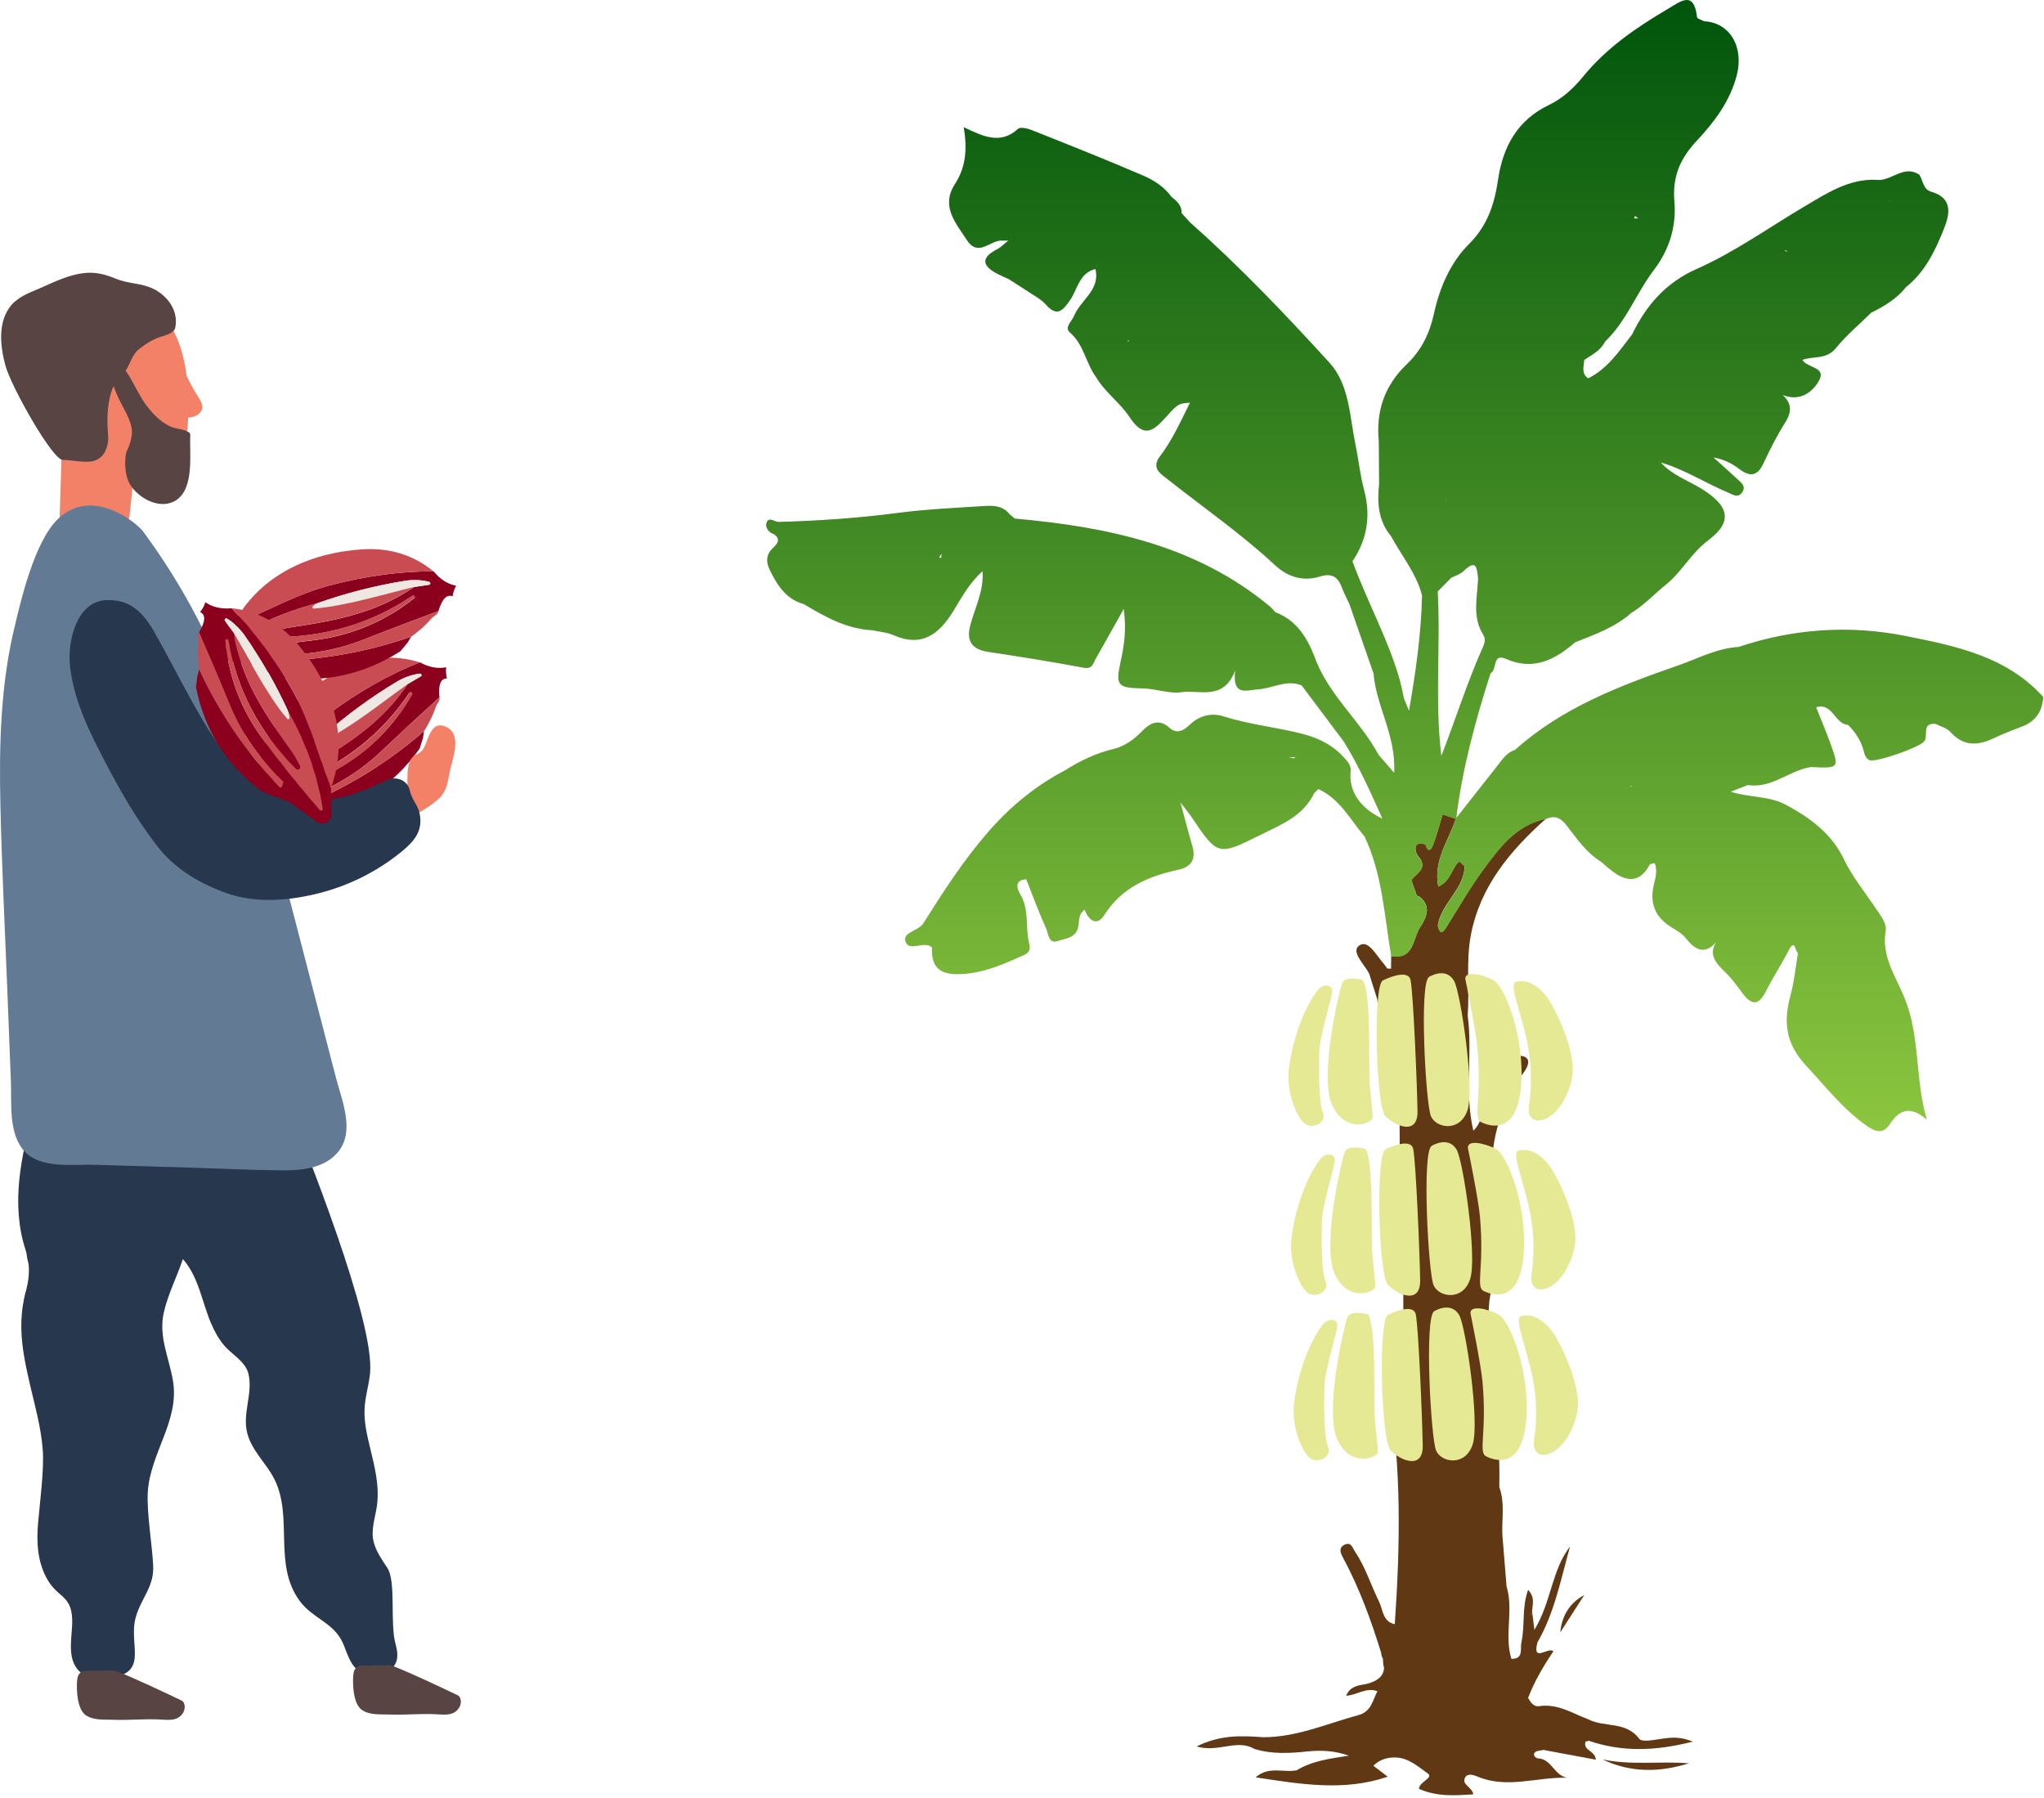 <svg width="407" height="358" viewBox="0 0 407 358" fill="none" xmlns="http://www.w3.org/2000/svg">
<path d="M307.499 348.461C310.877 349.088 314.245 349.716 317.766 350.365C317.634 348.516 315.092 348.571 315.73 346.722L316.027 346.744L316.28 346.579C322.861 348.835 329.464 348.714 337.079 346.766C334.427 345.699 332.677 345.952 330.872 346.205C329.365 346.425 326.944 346.931 326.405 346.205C323.742 342.651 319.483 344.004 316.291 342.343C313.1 341.143 310.151 339.151 306.453 339.712C305.386 339.878 304.759 338.931 304.275 338.062C305.54 334.771 307.312 331.745 309.304 328.796C308.346 327.784 305.034 331.217 306.134 327.013C309.557 321.071 310.8 314.402 312.627 307.92C308.951 312.663 308.907 318.98 305.529 324.515C305.32 322.887 305.199 321.907 305.078 320.928C304.957 321.225 304.847 321.522 304.726 321.819C304.792 321.533 304.902 321.236 305.078 320.928C305.056 319.607 305.804 318.199 304.275 316.548C302.987 320.146 303.68 323.679 302.943 326.98C302.646 328.29 303.471 330.304 300.951 330.293C299.477 325.561 301.435 320.587 299.983 315.855C299.708 312.421 299.422 308.999 299.146 305.566C299.025 302.407 299.675 299.194 298.541 296.091C298.728 289.004 297.925 281.961 297.463 274.896C297.716 268.392 295.02 261.9 297.441 255.363C297.848 254.252 296.736 253.316 295.9 252.546C295.823 250.895 295.746 249.244 295.669 247.594C297.243 239.957 296.098 232.022 298.167 224.429C299.389 220.688 300.566 216.968 303.174 213.843C303.856 213.018 304.99 211.191 303.713 210.476C302.063 209.562 301.545 211.642 300.841 212.743C299.785 214.404 298.827 216.132 297.826 217.838C296.791 216.22 298.816 214.679 297.804 212.853C297.397 213.81 297.232 214.701 296.725 215.329C294.414 218.201 296.263 222.482 293.369 225.123C291.575 217.551 293.248 209.815 292.247 202.211C292.643 196.841 291.861 191.427 292.896 186.09C294.767 176.406 300.742 169.363 307.796 163.035C307.796 163.035 307.774 163.024 307.763 163.013C301.854 164.268 298.541 168.802 295.284 173.225C292.621 176.857 290.376 180.796 287.977 184.626C287.019 186.156 286.612 185.583 286.293 184.274C286.15 184.967 285.831 185.561 285.435 186.112C285.281 186.321 285.116 186.53 284.951 186.728C285.116 186.53 285.292 186.321 285.435 186.112C285.831 185.561 286.15 184.967 286.293 184.274C286.964 179.839 291.509 177.154 291.641 172.466C291.663 172.433 291.685 172.4 291.696 172.367C291.674 172.4 291.663 172.433 291.641 172.466C291.3 172.136 290.948 171.806 290.596 171.476C288.978 172.818 288.956 175.404 286.381 176.505C285.347 171.256 288.549 167.25 289.947 162.837L289.848 162.969C288.978 162.694 288.12 162.408 287.251 162.133C286.601 164.235 286.084 166.403 285.248 168.438C284.72 169.726 284.103 169.209 283.85 168.108C280.89 167.239 282.001 170.056 282.31 170.397C284.4 172.686 282.343 173.71 281.154 175.03C281.154 175.272 281.154 175.503 281.187 175.745C281.495 176.615 281.814 177.495 282.122 178.364C282.255 178.386 282.42 178.386 282.519 178.452C285.215 180.4 283.938 182.854 282.75 184.648C281.286 186.86 281.572 191.174 277.016 190.326C277.005 191.185 276.994 192.032 276.983 192.89C276.73 192.857 276.477 192.835 276.224 192.835C275.971 192.494 275.751 192.142 275.476 191.823C274.045 190.216 272.428 186.992 270.634 188.269C268.939 189.479 271.646 191.977 272.615 193.826C273.099 193.221 273.737 193.21 274.397 193.221C273.748 193.199 273.099 193.221 272.615 193.826C273.154 195.542 273.704 197.27 274.243 198.987C274.507 202.53 276.279 205.667 276.994 209.1C277.633 213.183 276.95 217.419 278.568 221.37C279.063 227.268 277.743 233.431 281.242 238.878C280.186 239.087 279.47 239.494 279.47 240.793C279.492 246.053 279.426 251.324 279.426 256.584C279.415 263.814 279.426 271.044 279.426 278.208C277.512 278.494 277.754 276.349 276.4 276.239C279.129 291.953 278.799 307.667 277.732 323.393C275.289 322.887 275.388 320.499 274.595 318.892C272.967 315.613 271.91 312.058 269.841 308.999C269.346 308.262 269.049 306.897 267.707 307.579C266.551 308.163 266.859 309.109 267.398 310.099C270.656 316.152 273.011 322.578 275.025 329.137C275.025 329.412 275.124 329.797 275.377 330.304C275.377 330.975 275.454 331.58 275.597 332.152C275.454 333.825 274.188 334.705 272.372 335.212C272.196 335.256 272.02 335.3 271.844 335.344C270.315 335.586 268.774 335.828 268.048 337.633C270.161 337.545 272.009 335.883 274.276 336.741C273.275 338.59 273.088 340.791 270.48 341.495C264.207 343.201 258.188 345.908 251.519 345.897C247.249 345.578 242.99 345.38 238.27 347.735C242.649 349.011 246.281 346.183 249.758 348.219C253.203 349.297 256.779 349.099 260.235 348.736C263.14 348.428 265.836 348.593 268.587 349.573C264.966 350.134 261.368 350.552 258.188 352.478C255.613 353.017 252.674 351.553 250.022 353.886C259.002 355.24 267.586 356.736 276.323 353.754C275.366 353.028 274.419 352.302 273.462 351.575C274.628 350.409 276.081 349.936 277.688 349.925C280.384 349.903 282.365 351.751 284.301 353.116C285.534 353.985 282.596 354.745 282.541 356.175C286.172 357.782 289.716 357.496 293.369 357.276C293.072 355.68 290.827 355.339 291.817 353.787C292.28 353.072 293.424 353.402 294.205 353.732C300.093 356.219 306.024 353.787 312.066 353.963C309.458 353.534 308.973 350.233 306.288 350.112C305.749 350.09 305.155 349.396 305.617 348.923C306.013 348.516 306.872 348.56 307.521 348.395L307.499 348.461ZM287.163 274.995C287.163 274.995 287.163 274.995 287.163 275.006C287.163 275.006 287.163 275.006 287.152 275.006L287.163 274.995ZM288.978 303.915C288.978 303.915 288.978 303.915 288.967 303.915C288.967 303.915 288.967 303.915 288.978 303.915ZM284.995 214.734C284.808 214.547 284.643 214.316 284.499 214.074C284.643 214.327 284.808 214.558 284.995 214.734C285.644 215.384 286.612 215.483 288.241 214.184C286.612 215.494 285.655 215.384 284.995 214.734ZM295.812 225.871C295.658 226.069 295.515 226.278 295.35 226.454C295.515 226.267 295.658 226.069 295.812 225.871ZM293.82 227.224C294.359 227.246 294.767 227.037 295.108 226.718C294.767 227.037 294.359 227.257 293.82 227.224Z" fill="#603813"/>
<path d="M319.109 350.321C324.689 352.995 330.444 352.918 336.298 351.091C330.576 350.618 324.799 351.531 319.109 350.321Z" fill="#603813"/>
<path d="M315.467 317.571C312.539 319.178 310.999 321.687 310.68 325.021C312.275 322.534 313.871 320.058 315.467 317.571Z" fill="#603813"/>
<path d="M406.87 138.792C399.585 130.693 389.516 128.646 379.579 126.654C368.321 124.398 357.129 125.147 346.18 128.811C341.877 129.064 338.092 131.122 334.152 132.498C322.542 136.525 311.032 140.894 301.667 149.313C300.071 149.797 299.213 151.128 298.266 152.328C295.493 155.827 292.742 159.338 289.98 162.848C291.179 153.021 293.788 143.458 296.792 134.071C298.134 133.422 297.111 129.989 299.818 131.177C305.353 133.609 309.612 131.386 313.64 127.887C317.568 126.324 321.574 124.927 324.82 122.043C327.362 120.503 329.365 118.302 331.654 116.464C334.889 113.878 336.694 110.159 340.183 107.551C345.157 103.831 344.221 100.64 338.785 97.305C336.056 95.633 332.92 94.576 330.708 92.089C335.451 93.465 339.599 96.205 344.122 98.087C344.991 98.45 345.971 99.209 346.807 98.153C347.82 96.865 346.708 96.106 345.894 95.347C344.342 93.905 342.769 92.507 341.195 91.088C343.22 91.44 344.837 92.254 346.268 93.344C348.48 95.038 349.955 94.84 351.176 92.188C352.475 89.371 353.905 86.598 355.556 83.968C356.876 81.844 356.656 80.204 354.973 78.642C358.164 79.94 360.706 78.356 362.137 75.902C363.842 72.985 359.749 73.305 358.901 71.654C361.08 70.84 363.666 71.654 365.537 69.343C367.628 66.757 370.236 64.589 372.624 62.234C375.232 60.968 377.686 59.483 379.524 57.161C383.298 54.179 385.323 49.931 387.029 45.683C388.151 42.899 389.065 39.444 384.498 38.156C382.935 37.716 382.924 35.955 382.187 34.8C379.017 32.654 376.508 36.263 373.526 35.801C368.123 35.592 363.787 38.464 359.462 41.017C352.265 45.254 345.465 50.184 337.795 53.573C331.764 56.248 327.78 60.77 324.996 66.559C322.454 69.86 320.143 73.392 316.237 75.329C314.817 74.361 315.367 72.963 315.455 71.665C317.007 70.641 318.713 69.794 319.604 68.011C323.863 63.94 325.844 58.327 329.343 53.727C332.38 49.755 333.833 45.067 333.404 40.126C332.975 35.196 334.526 31.564 337.916 27.966C341.36 24.301 344.496 20.109 345.817 15.025C347.313 9.269 344.375 4.46 339.313 4.24C338.829 3.965 337.949 3.745 337.916 3.415C337.277 -1.977 334.691 0.257 332.083 1.786C325.833 5.473 319.901 9.522 315.246 15.223C313.365 17.523 311.131 19.613 308.424 20.901C302.151 23.883 299.268 29.242 298.31 35.658C297.573 40.643 296.242 44.869 292.456 48.643C288.769 52.33 286.635 57.337 285.501 62.553C284.665 66.416 282.981 69.794 280.142 72.501C275.707 76.716 273.957 81.844 274.541 87.863C274.563 90.703 274.585 93.542 274.607 96.381C274.2 100.089 274.42 103.666 276.951 106.714C279.063 110.632 281.991 114.109 283.157 118.522C282.992 126.269 281.881 133.906 280.56 141.521C280.23 140.718 279.9 139.915 279.57 139.111C279.229 137.626 278.953 136.107 278.513 134.655C276.136 126.742 272.109 119.49 269.303 111.754C272.263 107.396 272.978 102.62 271.624 97.591C270.821 94.587 270.524 91.506 269.897 88.502C268.73 82.9 268.719 76.595 264.703 72.193C255.866 62.498 246.787 52.99 236.949 44.264C236.399 43.658 235.849 43.064 235.299 42.459C235.332 40.94 234.374 40.038 233.285 39.224C231.832 37.199 229.752 35.856 227.573 34.932C220.288 31.796 212.904 28.868 205.542 25.941C204.662 25.589 203.176 25.215 202.703 25.655C199.259 28.824 195.803 27.207 191.897 25.314C192.634 29.738 192.304 33.314 190.158 36.627C187.264 41.061 190.312 44.396 192.535 47.818C194.725 51.185 197.036 47.983 199.281 47.906C199.688 47.895 200.095 47.906 200.766 47.906C199.886 48.599 199.292 49.249 198.555 49.623C195.242 51.328 195.55 52.935 198.61 54.531C199.358 54.916 200.139 55.246 200.899 55.598C202.087 56.369 203.287 57.139 204.475 57.898C205.718 58.779 207.182 59.461 208.173 60.572C210.417 63.092 211.485 62.058 213.081 59.747C214.566 57.579 214.907 54.344 218.121 53.562C218.484 52.759 218.99 52.011 219.144 51.306C219.188 51.108 219.199 50.91 219.177 50.712C219.155 50.525 219.089 50.338 218.979 50.151C219.089 50.338 219.155 50.514 219.177 50.712C219.199 50.899 219.177 51.097 219.144 51.306C218.99 52.011 218.495 52.77 218.121 53.562C219.122 57.755 215.16 59.714 213.873 62.883C213.411 64.006 211.859 65.183 213.047 66.207C215.832 68.617 216.195 72.292 218.22 75.054C220.013 78.103 223.04 80.193 224.921 83.055C227.794 87.412 229.697 85.817 232.25 82.955C234.671 80.237 234.814 80.369 236.938 80.182C235.068 83.979 233.318 87.852 230.699 91.231C229.378 93.366 231.216 94.411 232.393 95.347C239.601 101.047 247.172 106.285 253.918 112.569C256.504 114.935 259.497 115.826 262.876 114.78C265.066 114.098 266.353 114.78 267.135 116.849C267.586 118.027 268.169 119.149 268.697 120.294C270.304 124.905 271.9 129.504 273.506 134.115C274.023 140.63 278.018 146.451 277.6 153.868C276.257 152.317 275.366 151.282 274.475 150.248C270.766 143.348 264.339 138.22 261.698 130.616C260.169 126.786 258.078 123.452 253.973 121.911C253.588 121.515 253.247 121.075 252.829 120.723C238.116 108.508 220.432 104.909 202.076 103.248C201.724 102.951 201.361 102.665 201.009 102.367C199.71 100.706 197.828 100.629 196.013 100.75C190.224 101.124 184.425 101.377 178.68 102.136C170.834 103.16 162.966 103.688 155.065 103.919C154.206 103.941 153.029 102.698 152.6 104.205C152.347 105.086 153.084 106.054 154.162 106.395C155.582 107.462 154.702 108.343 153.876 109.135C152.545 110.401 152.501 111.864 153.227 113.372C154.713 116.442 156.462 119.303 160.072 120.294C164.309 122.825 168.589 125.246 173.706 125.488C175.093 125.796 176.568 125.884 177.844 126.445C183.478 128.932 186.912 126.379 189.784 121.735C191.479 119.017 192.975 116.079 195.649 113.746C195.913 117.796 194.076 121.075 193.184 124.574C192.359 127.788 193.647 129.328 196.86 129.813C203.187 130.759 209.504 131.782 215.799 132.96C217.537 133.279 217.636 132.113 218.154 131.221C219.848 128.239 221.51 125.246 223.755 121.24C224.338 125.565 223.81 128.569 223.172 131.562C222.126 136.415 222.368 136.977 227.463 137.065C230.171 137.109 232.988 138.198 235.277 137.824C238.732 137.263 243.618 139.673 245.951 133.488C245.313 138.759 248.24 137.395 250.54 137.252C253.423 137.065 256.163 135.238 259.178 136.47C261.985 140.212 264.791 143.942 267.597 147.684C270.601 152.559 272.923 157.786 275.267 163.002C275.443 163.387 275.619 163.773 275.784 164.169C275.608 163.784 275.443 163.387 275.267 163.002C270.821 160.922 268.532 157.522 268.939 153.593C269.071 152.317 268.257 151.525 267.487 150.688C265.396 148.41 262.722 147.046 259.839 146.253C254.512 144.801 248.966 144.339 243.673 142.644C241.307 141.885 238.908 142.413 236.949 144.262C235.783 145.362 234.451 146.308 232.856 144.9C230.721 143.018 229.004 143.92 227.353 145.637C225.747 147.299 223.854 148.63 221.609 149.159C218.11 149.984 214.973 151.547 211.958 153.439C206.005 156.565 200.976 160.768 196.574 165.863C191.743 171.454 187.77 177.616 183.864 183.823C182.873 185.396 179.748 185.583 180.287 187.399C180.98 189.699 183.996 187.157 185.58 188.654C185.371 192.989 187.539 194.189 191.644 193.936C196.046 193.672 199.853 191.966 203.727 190.238C204.761 189.776 205.278 189.226 204.948 187.96C204.101 184.714 205.036 181.182 203.143 178.045C202.593 177.121 201.823 175.195 204.343 175.074C205.652 178.364 206.863 181.688 208.316 184.912C208.756 185.892 208.811 187.96 210.527 187.388C212.101 186.86 214.357 186.772 214.731 184.384C214.907 183.284 214.698 182.073 215.975 181.116C216.778 183.35 218.462 184.461 219.892 182.194C223.403 176.659 228.707 174.458 234.693 173.159C237.29 172.598 238.16 170.991 237.411 168.427C236.674 165.918 236.025 163.376 235.045 159.767C236.245 161.341 236.784 161.979 237.246 162.661C242.408 170.32 242.485 170.485 250.782 166.337C254.887 164.279 259.464 162.584 261.665 157.951L262.502 157.104C266.804 159.052 268.851 163.2 271.712 166.557C275.289 174.095 275.63 182.348 277.017 190.381C281.573 191.229 281.286 186.915 282.75 184.703C283.95 182.898 285.215 180.455 282.519 178.508C282.42 178.431 282.255 178.442 282.123 178.42C281.815 177.55 281.495 176.67 281.187 175.8C281.154 175.569 281.143 175.327 281.154 175.085C282.343 173.765 284.401 172.741 282.31 170.452C282.002 170.111 280.89 167.294 283.85 168.163C284.093 169.264 284.72 169.77 285.248 168.493C286.084 166.458 286.602 164.301 287.251 162.188C288.098 162.463 289.023 162.826 289.87 163.101C288.45 167.437 285.358 171.399 286.382 176.571C288.957 175.47 288.979 172.884 290.596 171.542C290.948 171.872 291.29 172.202 291.642 172.532C291.51 177.209 286.965 179.894 286.293 184.34C286.602 185.649 287.02 186.222 287.977 184.692C290.365 180.863 292.621 176.923 295.284 173.291C298.53 168.857 301.843 164.334 307.763 163.079L307.785 163.101C309.557 162.276 310.745 162.793 311.956 164.367C313.992 167.008 315.907 169.825 318.856 171.619C319.604 172.257 320.319 172.928 321.101 173.512C324.285 175.888 326.739 175.448 328.463 172.191C328.584 171.96 329.134 171.971 329.497 171.861C330.069 173.412 329.64 174.788 329.31 176.164C328.452 179.762 329.519 182.557 332.699 184.549C333.778 185.22 334.977 185.892 335.726 186.86C337.751 189.446 339.61 189.941 341.69 187.63C340.183 190.062 341.635 191.757 343.462 193.507C344.782 194.772 345.872 196.28 346.961 197.754C348.667 200.054 350.098 200.374 351.561 197.49C352.97 194.717 354.686 192.098 356.106 189.336C357.482 186.651 357.416 189.468 358.01 189.765C357.537 192.549 357.284 195.388 356.546 198.096C355.094 203.4 355.479 207.725 359.638 212.192C363.501 216.33 366.934 220.809 371.633 224.11C373.405 225.354 374.946 225.915 376.31 223.813C378.247 220.831 380.481 220.182 383.672 222.933C381.273 214.756 382.385 206.316 379.204 198.624C377.455 194.365 374.638 190.491 375.463 185.429C375.738 183.768 374.429 182.249 373.471 180.818C371.336 177.627 368.849 174.601 367.21 171.179C364.712 165.962 360.53 162.914 355.688 160.284C352.177 158.38 348.216 158.843 344.639 157.632C345.707 157.214 346.862 156.763 348.029 156.311C352.772 157.049 356.26 153.395 360.596 152.724C366.252 152.999 366.285 152.988 364.403 147.849C363.545 145.483 362.555 143.172 361.63 140.828C364.932 139.838 365.306 144.151 367.969 144.328C369.289 145.615 370.302 147.101 370.907 148.861C371.226 149.764 371.226 150.864 372.25 151.359C373.361 151.888 382.099 148.872 383.089 147.662C384.113 146.65 382.451 143.832 385.444 144.14C386.434 144.658 387.656 144.966 388.36 145.736C390.957 148.652 393.829 148.498 397.021 146.969C398.914 146.066 400.883 145.34 402.842 144.57C405.45 143.535 406.65 141.543 406.848 138.836L406.87 138.792ZM237.698 62.267C237.07 62.014 236.443 61.739 235.816 61.486C236.443 61.75 237.07 62.014 237.698 62.267ZM224.492 67.989C224.547 67.901 224.602 67.813 224.657 67.725C224.701 67.78 224.745 67.846 224.8 67.901C224.701 67.934 224.602 67.956 224.492 67.989ZM187.473 110.247C187.462 110.555 187.429 110.852 187.396 111.149C187.363 111.127 187.33 111.105 187.286 111.083C187.187 111.039 187.099 111.006 187.011 110.973C187.154 110.731 187.308 110.489 187.462 110.247H187.473ZM261.643 152.328C261.643 152.328 261.621 152.306 261.61 152.306L261.632 152.328H261.643ZM258.001 150.743C257.891 150.787 257.781 150.864 257.671 150.985C257.341 150.93 257.01 150.886 256.68 150.842C257.121 150.776 257.561 150.743 257.99 150.743H258.001ZM205.289 173.545C205.399 173.192 205.443 172.818 205.454 172.444C205.465 171.883 205.399 171.3 205.3 170.705C205.399 171.289 205.465 171.872 205.454 172.444C205.454 172.818 205.399 173.181 205.289 173.545ZM376.222 39.884C376.189 39.928 376.156 39.972 376.123 40.027C376.123 40.005 376.101 39.983 376.09 39.95C376.134 39.928 376.178 39.906 376.222 39.884ZM355.369 49.81C355.567 49.898 355.754 49.964 355.952 50.019C355.666 50.096 355.457 50.041 355.369 49.81ZM325.403 43.493C325.47 43.339 325.514 43.174 325.547 42.976C325.767 43.141 325.998 43.306 326.218 43.493H325.403ZM288.054 98.967C287.999 99.231 287.944 99.484 287.878 99.748C287.856 99.792 287.845 99.836 287.823 99.88C287.9 99.572 287.966 99.275 288.054 98.967ZM277.27 167.602C276.885 166.7 276.51 165.797 276.114 164.895C276.499 165.797 276.885 166.7 277.27 167.602ZM273.44 167.162C272.945 166.865 272.373 166.645 271.712 166.524C272.373 166.645 272.945 166.876 273.44 167.162C273.77 167.36 274.067 167.591 274.343 167.833C274.067 167.58 273.77 167.349 273.44 167.162ZM278.425 170.188C278.733 170.859 279.064 171.52 279.405 172.169C279.053 171.52 278.733 170.859 278.425 170.188ZM286.998 150.457C285.666 139.563 286.877 128.635 286.282 117.763C287.163 116.871 288.054 115.969 288.935 115.078C289.782 114.626 290.794 114.329 291.455 113.691C294.129 111.083 294.074 113.372 294.316 115.21C294.162 118.962 293.105 122.814 295.317 126.346C295.856 127.205 295.658 127.942 295.317 128.734C292.17 135.788 289.848 143.161 287.02 150.457H286.998ZM324.644 156.455C324.732 156.466 324.82 156.477 324.908 156.488C324.875 156.543 324.831 156.598 324.776 156.642C324.732 156.576 324.688 156.51 324.644 156.455ZM337.607 155.299C337.607 155.299 337.596 155.288 337.585 155.277C337.123 154.76 336.628 154.342 336.122 153.979C335.715 153.681 335.297 153.428 334.856 153.23C335.297 153.428 335.715 153.692 336.122 153.979C336.628 154.342 337.123 154.76 337.585 155.277C337.585 155.277 337.596 155.288 337.607 155.299ZM312.737 149.577C312.825 149.555 312.935 149.544 313.034 149.533C313.177 149.522 313.321 149.511 313.464 149.489C313.332 149.5 313.177 149.522 313.034 149.533C312.924 149.533 312.825 149.555 312.737 149.577Z" fill="url(#paint0_linear_5218_8037)"/>
<path d="M88.842 132.873C88.754 133.673 88.817 134.412 89.004 135.076C87.74 135.076 87.24 136.344 87.503 138.855C83.498 142.474 79.531 146.154 75.614 149.859C71.447 153.786 66.216 156.937 59.897 159.3C59.834 159.325 59.796 159.386 59.796 159.436L59.746 160.297C59.746 160.297 59.746 160.371 59.771 160.408C59.821 160.531 59.972 160.58 60.097 160.531C69.119 156.839 77.228 151.853 84.424 145.576L84.224 146.93L83.561 149.047C78.517 156.125 71.76 160.679 63.3 162.71C62.775 162.833 60.96 162.771 57.869 162.513C57.456 162.476 57.043 162.513 56.655 162.587L50.473 163.904C50.073 163.99 49.66 163.941 49.297 163.768C48.371 163.338 47.983 162.254 48.408 161.344L50.674 156.605C55.604 151.755 59.997 146.204 65.565 142.068C71.51 137.673 77.516 134.276 83.586 131.876C85.413 132.861 87.165 133.193 88.842 132.861V132.873ZM83.786 134.682C83.886 134.621 83.936 134.51 83.924 134.399C83.898 134.239 83.748 134.116 83.573 134.128C81.934 134.35 80.42 134.892 79.018 135.729C73.862 138.818 69.044 142.351 64.564 146.302C58.933 150.438 54.228 155.349 50.448 161.061C50.386 161.159 50.373 161.27 50.423 161.368C50.498 161.528 50.711 161.602 50.874 161.528C56.868 158.697 62.324 155.878 67.242 153.084C73.512 149.515 78.442 144.579 82.046 138.252C82.121 138.129 82.072 137.957 81.946 137.883C81.796 137.784 81.596 137.821 81.496 137.969C75.99 146.179 68.356 152.161 58.62 155.94C58.42 156.014 58.182 155.965 58.044 155.805C57.857 155.595 57.882 155.263 58.094 155.078C59.146 154.204 60.347 153.367 61.699 152.58C69.908 147.804 76.29 143.508 81.171 136.184L83.773 134.658L83.786 134.682Z" fill="#8B001D"/>
<path d="M50.674 156.617C55.604 151.767 59.997 146.216 65.566 142.08C71.51 137.686 77.517 134.288 83.586 131.888C78.593 130.312 73.6 130.731 68.619 133.131C58.958 137.784 51.562 145.797 50.674 156.617Z" fill="#CA4C53"/>
<path d="M64.589 146.302C64.289 146.647 64.088 146.967 64.001 147.25C63.951 147.385 64.026 147.533 64.176 147.582C64.251 147.607 64.326 147.595 64.389 147.57C70.308 144.579 75.789 140.061 81.208 136.209L83.811 134.682C83.961 134.596 83.998 134.412 83.898 134.264C83.836 134.165 83.723 134.116 83.598 134.116C81.959 134.338 80.444 134.879 79.043 135.716C73.887 138.806 69.069 142.339 64.589 146.29V146.302Z" fill="#EFE7E1"/>
<path d="M87.515 138.855C83.511 142.474 79.544 146.154 75.627 149.859C71.46 153.786 66.229 156.937 59.909 159.3C59.846 159.325 59.809 159.386 59.809 159.436L59.759 160.297C59.759 160.433 59.859 160.543 59.984 160.556C60.022 160.556 60.059 160.556 60.097 160.531C69.119 156.838 77.228 151.853 84.424 145.576C84.887 144.911 85.137 144.382 85.763 143.225C86.326 141.982 86.464 141.686 86.702 140.935C87.014 139.975 87.64 139.68 87.515 138.843V138.855Z" fill="#CA4C53"/>
<path d="M64.589 146.302C58.958 150.438 54.253 155.349 50.473 161.06C50.373 161.208 50.423 161.417 50.586 161.516C50.686 161.577 50.811 161.577 50.911 161.541C56.906 158.709 62.362 155.891 67.28 153.097C73.549 149.527 78.48 144.591 82.084 138.264C82.159 138.141 82.109 137.969 81.984 137.895C81.834 137.797 81.634 137.833 81.533 137.981C76.027 146.191 68.394 152.173 58.658 155.952C58.395 156.051 58.094 155.928 57.994 155.657C57.919 155.46 57.969 155.226 58.132 155.078C59.183 154.204 60.385 153.367 61.736 152.58C69.945 147.804 76.328 143.508 81.208 136.184C75.802 140.037 70.321 144.542 64.389 147.545C64.251 147.607 64.089 147.558 64.026 147.434C63.989 147.373 63.989 147.299 64.014 147.238C64.114 146.954 64.302 146.634 64.602 146.29L64.589 146.302Z" fill="#CA4C53"/>
<path d="M90.819 116.625C90.431 117.339 90.206 118.04 90.131 118.73C88.955 118.274 88.016 119.259 87.303 121.671C82.21 123.555 77.129 125.487 72.073 127.469C66.717 129.574 60.66 130.546 53.903 130.411C53.84 130.411 53.778 130.448 53.765 130.509L53.39 131.285C53.39 131.285 53.365 131.359 53.365 131.396C53.365 131.531 53.477 131.629 53.615 131.629C63.389 131.543 72.812 129.918 81.872 126.767L81.171 127.937L79.744 129.66C72.361 134.35 64.365 136.073 55.742 134.817C55.204 134.744 53.552 134.005 50.787 132.626C50.424 132.442 50.023 132.319 49.623 132.245L43.391 131.186C42.99 131.125 42.628 130.928 42.352 130.632C41.664 129.894 41.714 128.749 42.465 128.06L46.382 124.503C52.801 121.844 58.996 118.311 65.741 116.539C72.937 114.655 79.794 113.732 86.339 113.769C87.653 115.357 89.155 116.317 90.832 116.625H90.819ZM85.438 116.44C85.551 116.416 85.651 116.342 85.676 116.231C85.726 116.071 85.626 115.899 85.463 115.849C83.862 115.455 82.247 115.394 80.633 115.652C74.676 116.612 68.87 118.102 63.201 120.108C56.406 121.856 50.161 124.675 44.48 128.564C44.392 128.626 44.33 128.737 44.342 128.848C44.342 129.032 44.517 129.18 44.705 129.168C51.337 128.761 57.469 128.171 63.101 127.395C70.271 126.41 76.728 123.653 82.485 119.123C82.598 119.037 82.623 118.865 82.535 118.754C82.435 118.607 82.222 118.57 82.072 118.668C73.825 124.232 64.477 126.964 54.003 126.866C53.79 126.866 53.59 126.73 53.527 126.521C53.44 126.25 53.577 125.955 53.853 125.857C55.154 125.426 56.593 125.106 58.145 124.872C67.568 123.481 75.139 121.856 82.46 116.883L85.451 116.44H85.438Z" fill="#8B001D"/>
<path d="M46.369 124.503C52.789 121.844 58.983 118.311 65.728 116.539C72.924 114.656 79.782 113.732 86.327 113.769C82.297 110.47 77.517 109.006 71.986 109.387C61.261 110.126 51.337 114.816 46.382 124.503H46.369Z" fill="#CA4C53"/>
<path d="M63.201 120.096C62.788 120.305 62.488 120.527 62.287 120.748C62.187 120.859 62.2 121.019 62.325 121.118C62.375 121.167 62.45 121.191 62.525 121.179C69.158 120.601 75.953 118.434 82.448 116.871L85.439 116.428C85.601 116.403 85.714 116.243 85.676 116.083C85.651 115.972 85.564 115.874 85.451 115.837C83.849 115.443 82.235 115.382 80.621 115.64C74.664 116.6 68.857 118.09 63.188 120.096H63.201Z" fill="#EFE7E1"/>
<path d="M87.303 121.672C82.21 123.555 77.129 125.488 72.074 127.469C66.718 129.574 60.661 130.547 53.903 130.411C53.84 130.411 53.778 130.448 53.766 130.51L53.39 131.285C53.328 131.408 53.39 131.544 53.503 131.605C53.54 131.618 53.578 131.63 53.615 131.63C63.389 131.544 72.812 129.919 81.872 126.768C82.56 126.325 82.986 125.918 84.012 125.081C85.001 124.146 85.251 123.912 85.764 123.309C86.427 122.534 87.116 122.484 87.316 121.672H87.303Z" fill="#CA4C53"/>
<path d="M63.2 120.096C56.405 121.844 50.161 124.663 44.479 128.552C44.329 128.663 44.292 128.86 44.404 129.008C44.467 129.094 44.58 129.155 44.692 129.143C51.325 128.737 57.457 128.146 63.088 127.371C70.258 126.386 76.716 123.629 82.472 119.099C82.585 119.013 82.61 118.841 82.522 118.73C82.422 118.582 82.21 118.545 82.059 118.644C73.812 124.207 64.465 126.94 53.99 126.841C53.702 126.841 53.477 126.607 53.477 126.324C53.477 126.103 53.627 125.918 53.828 125.844C55.129 125.414 56.568 125.093 58.12 124.86C67.543 123.469 75.114 121.844 82.435 116.871C75.952 118.434 69.145 120.588 62.512 121.179C62.362 121.179 62.224 121.081 62.212 120.945C62.212 120.872 62.224 120.81 62.275 120.748C62.475 120.515 62.775 120.293 63.188 120.096H63.2Z" fill="#CA4C53"/>
<path d="M18.212 65.986C18.85 65.678 19.488 65.481 20.114 65.371C17.987 62.072 20.965 56.57 25.671 58.219C33.392 60.915 36.27 67.697 37.158 74.836C37.784 76.202 38.51 77.483 39.323 78.787C39.849 79.637 40.687 80.855 40.074 81.828C39.561 82.665 38.497 83.12 37.459 83.145C37.459 83.379 37.446 83.612 37.434 83.846C37.209 88.992 36.02 94.432 30.676 95.971C26.171 97.275 21.228 95.084 17.999 91.539C11.78 84.708 9.014 70.393 18.225 65.986H18.212Z" fill="#F28168"/>
<path d="M21.215 85.262C21.215 85.089 21.215 84.917 21.228 84.745C21.366 79.169 12.643 79.095 12.456 84.646C12.218 91.662 12.018 98.678 11.805 105.695C11.705 109.03 15.159 110.594 17.774 109.756C19.626 110.163 21.691 109.633 22.605 107.972C22.655 107.935 22.717 107.91 22.767 107.873C25.658 105.793 25.708 103.528 26.058 100.205C26.171 99.06 26.296 97.915 26.409 96.758C26.759 94.223 27.035 91.687 27.197 89.127C27.435 85.471 23.906 84.203 21.228 85.262H21.215Z" fill="#F28168"/>
<path d="M5.136 257.206C5.661 255.162 5.886 253.464 5.686 251.654C5.486 250.94 5.348 250.214 5.261 249.476C5.198 249.254 5.148 249.045 5.073 248.823C2.132 239.678 4.21 230.384 6.562 221.35C7.013 219.614 9.078 219.626 10.029 220.648C11.505 220.18 13.37 220.857 14.133 222.347C16.035 221.423 18.764 222.285 18.776 225.042C18.776 225.301 18.776 225.572 18.776 225.83C19.727 225.449 20.841 225.498 21.729 225.966C21.692 225.842 21.654 225.719 21.617 225.609C20.678 222.617 24.82 220.217 26.998 222.531L28.737 224.378C28.625 223.898 28.524 223.405 28.437 222.913C27.811 219.38 32.103 217.497 34.268 220.414C35.332 219.023 37.622 218.592 39.187 219.959C40.438 221.054 41.539 222.248 42.528 223.528C43.116 221.965 44.805 220.857 46.294 221.116C47.221 220.057 48.685 219.491 49.873 219.946C49.849 219.885 49.824 219.836 49.798 219.774C48.847 217.423 55.68 215.995 56.631 218.322C60.623 228.144 74.777 263.225 73.675 273.527C73.425 275.903 72.674 278.229 72.587 280.642C72.487 283.178 73.062 285.639 73.65 288.101C74.576 291.954 75.59 295.757 75.064 299.745C74.739 302.195 73.763 304.607 74.426 307.094C74.914 308.94 76.053 310.565 77.104 312.141C78.944 314.91 77.58 323.219 78.781 327.416C80.032 331.798 77.717 333.46 73.05 333.177C70.197 333.004 69.383 329.829 68.382 327.391C66.63 323.108 62.363 322.357 59.735 318.837C54.291 311.574 58.471 302.133 54.629 294.502C53.052 291.363 50.236 288.975 49.273 285.516C48.159 281.504 50.399 277.528 49.486 273.601C48.885 271.029 46.169 269.736 44.593 267.841C43.479 266.511 42.678 265.01 42.002 263.422C40.238 259.286 39.612 254.522 36.646 250.965C36.571 250.867 36.483 250.793 36.408 250.694C35.232 254.252 33.468 257.612 32.629 261.268C31.503 266.13 33.693 270.315 34.456 275.017C35.745 282.956 29.851 289.381 29.425 297.185C29.2 301.161 30.314 307.808 30.502 311.722C30.702 315.956 28.137 318.147 27.048 321.951C25.459 327.514 29.889 333.127 21.642 334.137C19.352 334.42 16.836 334.186 15.322 332.229C13.27 329.558 14.484 325.459 14.371 322.406C14.208 317.483 11.38 318.184 9.24 314.147C7.451 310.774 7.263 307.082 7.576 303.34C7.901 299.438 8.815 292.643 8.514 288.704C8.177 284.138 6.9 279.719 5.874 275.275C4.948 271.25 4.097 267.09 4.26 262.929C4.335 260.997 4.623 259.089 5.098 257.218L5.136 257.206Z" fill="#27374D"/>
<path d="M3.07 124.096C3.984 120.478 6.724 107.799 11.655 103.22C18.575 96.783 27.398 104.316 28.474 105.781C41.801 123.912 47.746 140.824 53.277 162.119C56.393 174.108 59.496 186.097 62.612 198.086C64.039 203.575 65.466 209.077 66.892 214.567C68.119 219.294 70.922 225.621 66.942 229.793C64.227 232.637 59.984 233.055 56.243 233.031C50.023 232.982 43.791 232.661 37.584 232.477C31.365 232.292 25.145 232.108 18.926 231.923C14.483 231.788 7.951 232.821 4.722 229.067C1.644 225.485 2.345 219.626 2.169 215.281C1.919 209.016 1.681 202.738 1.431 196.473C0.955 184.41 0.355 172.335 0.079 160.26C-0.196 148.173 0.117 135.888 3.083 124.096H3.07Z" fill="#627A94"/>
<path d="M70.396 333.201C70.484 332.327 71.097 331.552 72.273 331.601C75.677 331.761 77.116 331.269 78.393 331.773C81.609 333.029 87.678 335.885 91.12 337.534C91.908 337.916 91.908 339.183 91.47 339.934C90.369 341.805 88.366 341.374 86.427 341.301C83.423 341.19 80.533 341.497 77.529 341.374C75.702 341.301 73.6 341.547 72.035 340.439C69.921 338.95 70.271 333.46 70.396 333.201Z" fill="#574443"/>
<path d="M15.41 334.247C15.497 333.373 16.111 332.598 17.287 332.647C20.691 332.807 22.13 332.315 23.406 332.819C26.622 334.075 32.692 336.931 36.133 338.58C36.922 338.962 36.922 340.229 36.484 340.98C35.382 342.851 33.38 342.42 31.44 342.346C28.437 342.236 25.546 342.543 22.543 342.42C20.716 342.346 18.613 342.593 17.049 341.485C14.934 339.995 15.285 334.506 15.41 334.247Z" fill="#574443"/>
<path d="M2.995 60.041C4.497 58.674 6.587 58.01 8.364 57.21C11.017 56.028 13.67 54.76 16.548 54.391C18.913 54.083 20.903 54.6 23.105 55.511C25.471 56.483 28.111 56.373 30.376 57.431C33.442 58.859 35.632 61.986 34.881 65.334C34.681 66.232 33.029 66.749 32.391 66.934C30.626 67.438 29.237 68.312 27.773 69.432C26.322 70.553 25.959 72.362 25.02 73.827C26.547 75.932 27.498 78.48 29.05 80.584C30.339 82.332 31.915 83.994 33.943 84.929C35.044 85.434 36.358 85.373 37.359 85.951C37.659 86.025 37.91 86.259 37.885 86.665C37.709 90.21 38.723 97.054 35.207 99.503C32.053 101.719 27.498 99.257 25.821 96.328C24.97 94.838 24.795 92.549 25.008 90.85C25.17 89.582 25.421 89.619 25.759 88.61C26.66 85.927 26.322 84.769 25.145 82.271C24.745 81.421 23.293 79.009 22.642 76.855C21.354 79.464 21.278 83.391 21.466 85.84C21.529 86.677 21.616 87.367 21.466 88.204C21.228 89.681 20.515 90.985 19.189 91.589C17.412 92.389 14.396 91.552 12.506 91.576C10.479 91.601 2.332 77.199 1.118 72.904C-0.083 68.608 -0.571 63.241 2.97 60.016L2.995 60.041Z" fill="#574443"/>
<path d="M79.419 159.448C79.344 158.759 79.632 158.512 79.982 157.971C80.37 157.368 80.758 156.826 81.109 156.309C81.159 154.734 81.021 153.109 81.584 151.681C82.147 150.228 83.036 150.413 83.949 149.539C85.301 148.259 85.401 143.237 88.78 144.702C92.109 146.154 90.119 151.041 89.618 153.367C89.18 155.374 89.105 157.294 87.553 158.845C85.952 160.445 83.737 161.565 81.859 162.808C80.57 163.658 79.382 161.627 80.646 160.777C80.671 160.753 80.708 160.74 80.746 160.716C80.608 160.679 80.458 160.654 80.32 160.593C79.77 160.383 79.494 160.014 79.432 159.448H79.419Z" fill="#F28168"/>
<path d="M21.041 119.505C25.308 119.284 28.061 121.253 30.564 125.573C35.72 134.485 40.625 145.735 47.433 153.269C51.112 157.343 54.328 158.672 59.785 159.337C65.679 160.063 71.585 157.995 76.854 155.386C78.668 154.487 81.071 155.127 81.609 157.417C82.16 159.743 83.411 160.248 83.674 162.746C83.987 165.651 82.372 167.547 80.333 169.258C75.565 173.271 69.883 176.163 63.964 177.726C57.97 179.314 51.075 179.954 45.143 177.837C39.737 175.905 34.769 173 31.252 168.396C27.123 162.98 24.257 158.057 21.078 151.976C17.9 145.908 14.621 139.421 13.92 132.429C13.445 127.617 15.284 119.813 21.028 119.505H21.041Z" fill="#27374D"/>
<path d="M46.119 121.118C50.674 125.734 54.741 131.248 58.345 137.649C61.712 143.656 63.413 150.487 65.916 156.9L66.016 162.131C66.029 163.141 65.228 163.965 64.202 163.99C63.801 163.99 63.401 163.879 63.076 163.633L57.982 159.953C57.657 159.719 57.294 159.522 56.906 159.399C53.965 158.389 52.288 157.725 51.863 157.405C44.98 152.161 40.7 145.293 39.023 136.812L39.299 134.609L39.674 133.291C43.641 141.908 48.972 149.712 55.68 156.715C55.767 156.814 55.917 156.826 56.018 156.74C56.043 156.715 56.068 156.678 56.08 156.642L56.393 155.829C56.393 155.829 56.406 155.706 56.368 155.657C51.588 150.967 48.109 145.982 45.931 140.726C43.891 135.766 41.789 130.817 39.637 125.906C40.926 123.727 40.988 122.373 39.837 121.856C40.287 121.327 40.65 120.675 40.901 119.912C42.302 120.896 44.042 121.29 46.106 121.118H46.119ZM46.519 126.017C47.946 134.658 51.988 141.145 57.507 148.788C58.42 150.056 59.171 151.299 59.759 152.518C59.872 152.777 59.759 153.084 59.496 153.207C59.296 153.294 59.071 153.257 58.921 153.109C51.588 145.748 47.12 137.218 45.481 127.519C45.456 127.346 45.281 127.223 45.105 127.248C44.955 127.26 44.855 127.395 44.867 127.543C45.531 134.756 47.996 141.255 52.238 147.016C55.567 151.546 59.384 156.297 63.676 161.294C63.801 161.43 64.027 161.442 64.164 161.331C64.252 161.257 64.289 161.147 64.277 161.036C63.201 154.315 60.948 147.927 57.507 141.895C55.054 136.492 52.126 131.334 48.697 126.448C47.771 125.118 46.607 124.023 45.205 123.161C45.055 123.075 44.867 123.124 44.78 123.272C44.717 123.37 44.73 123.494 44.78 123.592L46.532 126.029L46.519 126.017Z" fill="#8B001D"/>
<path d="M65.916 156.888C63.414 150.487 61.712 143.655 58.345 137.636C54.741 131.236 50.662 125.721 46.119 121.105C51.337 121.672 55.718 124.06 59.272 128.245C66.167 136.369 69.596 146.647 65.916 156.888Z" fill="#CA4C53"/>
<path d="M57.495 141.896C57.62 142.326 57.67 142.696 57.645 143.003C57.645 143.151 57.507 143.25 57.357 143.237C57.282 143.237 57.219 143.188 57.169 143.139C53.002 138.031 49.873 131.716 46.532 126.029L44.78 123.592C44.68 123.457 44.73 123.272 44.868 123.174C44.968 123.112 45.093 123.112 45.193 123.174C46.595 124.035 47.759 125.131 48.685 126.46C52.114 131.359 55.042 136.504 57.495 141.908V141.896Z" fill="#EFE7E1"/>
<path d="M39.636 125.894C41.789 130.805 43.891 135.753 45.931 140.714C48.108 145.969 51.575 150.955 56.368 155.644C56.405 155.694 56.418 155.755 56.393 155.817L56.08 156.629C56.03 156.752 55.892 156.814 55.767 156.764C55.73 156.752 55.692 156.727 55.667 156.703C48.959 149.711 43.629 141.908 39.661 133.279C39.511 132.479 39.511 131.9 39.411 130.596C39.411 129.242 39.411 128.909 39.499 128.134C39.611 127.124 39.161 126.607 39.624 125.906L39.636 125.894Z" fill="#CA4C53"/>
<path d="M57.494 141.896C60.923 147.927 63.175 154.303 64.264 161.036C64.289 161.221 64.164 161.381 63.976 161.405C63.864 161.418 63.751 161.381 63.676 161.294C59.371 156.297 55.567 151.546 52.238 147.016C47.996 141.243 45.543 134.756 44.867 127.543C44.855 127.396 44.967 127.272 45.105 127.248C45.28 127.223 45.455 127.346 45.48 127.519C47.107 137.218 51.587 145.748 58.92 153.109C59.121 153.306 59.446 153.306 59.646 153.109C59.797 152.961 59.846 152.727 59.759 152.53C59.171 151.312 58.42 150.069 57.506 148.801C52 141.145 47.946 134.658 46.519 126.029C49.86 131.716 53.001 138.031 57.156 143.139C57.256 143.25 57.419 143.274 57.544 143.188C57.594 143.139 57.632 143.077 57.644 143.016C57.682 142.72 57.632 142.351 57.494 141.908V141.896Z" fill="#CA4C53"/>
<path d="M275.348 195.217C275.348 195.217 280.328 192.67 280.866 195.131C281.404 197.593 282.168 215.823 282.255 221.276C282.33 225.965 278.138 224.439 275.886 222.273C273.946 220.414 273.358 196.227 275.348 195.217Z" fill="#E5E993"/>
<path d="M284.545 194.516C284.545 194.516 287.824 192.436 289.513 195.255C290.815 197.421 293.643 216.537 292.216 221.005C290.777 225.473 285.959 224.685 284.92 222.236C283.882 219.786 282.555 195.538 284.558 194.516H284.545Z" fill="#E5E993"/>
<path d="M271.343 195.119C271.343 195.119 267.814 194.159 267.226 195.796C266.638 197.433 262.558 214.555 265.336 220.205C268.115 225.855 273.358 223.553 273.345 222.531C273.333 221.51 272.995 218.888 272.732 215.847C272.469 212.807 273.07 197.236 271.356 195.131L271.343 195.119Z" fill="#E5E993"/>
<path d="M291.792 195.021C291.792 195.021 293.869 205.126 294.169 208.573C295.083 218.851 293.256 222.605 294.908 223.417C296.76 224.328 301.965 225.953 302.854 216.389C303.742 206.825 299.65 196.325 297.36 195.144C295.07 193.962 291.541 193.199 291.779 195.021H291.792Z" fill="#E5E993"/>
<path d="M301.841 195.489C304.569 194.775 306.996 196.916 308.41 199.071C309.825 201.225 313.842 209.312 313.078 214.272C312.452 218.371 309.612 222.913 306.421 223.098C304.894 223.184 304.181 221.904 304.431 220.267C304.681 218.629 305.144 214.641 304.556 210.173C303.617 203.096 300.176 195.919 301.841 195.489Z" fill="#E5E993"/>
<path d="M262.358 197.163C263.421 195.784 265.248 196.03 265.274 197.261C265.299 198.492 262.783 206.16 262.696 209.435C262.608 212.709 262.57 219.663 263.434 221.559C264.297 223.454 261.131 225.276 259.442 223.393C257.753 221.51 256.151 216.894 256.639 212.807C257.127 208.721 258.966 201.594 262.358 197.175V197.163Z" fill="#E5E993"/>
<path d="M275.873 228.845C275.873 228.845 280.854 226.297 281.392 228.759C281.93 231.221 282.693 249.451 282.781 254.903C282.856 259.593 278.664 258.067 276.411 255.901C274.471 254.042 273.883 229.855 275.873 228.845Z" fill="#E5E993"/>
<path d="M285.07 228.156C285.07 228.156 288.349 226.076 290.039 228.895C291.34 231.061 294.168 250.177 292.742 254.645C291.315 259.113 286.485 258.325 285.446 255.876C284.407 253.426 283.081 229.178 285.083 228.156H285.07Z" fill="#E5E993"/>
<path d="M271.856 228.759C271.856 228.759 268.327 227.799 267.739 229.436C267.151 231.073 263.071 248.195 265.849 253.845C268.627 259.495 273.871 257.193 273.858 256.171C273.846 255.15 273.508 252.528 273.245 249.488C272.982 246.447 273.583 230.876 271.868 228.772L271.856 228.759Z" fill="#E5E993"/>
<path d="M292.304 228.648C292.304 228.648 294.382 238.754 294.682 242.201C295.595 252.479 293.768 256.233 295.42 257.045C297.272 257.956 302.478 259.581 303.367 250.017C304.255 240.453 300.163 229.953 297.873 228.772C295.583 227.59 292.054 226.827 292.292 228.648H292.304Z" fill="#E5E993"/>
<path d="M302.352 229.117C305.08 228.403 307.508 230.544 308.922 232.698C310.336 234.853 314.353 242.94 313.59 247.9C312.964 251.999 310.123 256.541 306.932 256.726C305.406 256.812 304.692 255.532 304.943 253.895C305.193 252.257 305.656 248.269 305.068 243.801C304.129 236.723 300.688 229.547 302.352 229.117Z" fill="#E5E993"/>
<path d="M262.883 230.803C263.947 229.424 265.774 229.67 265.799 230.901C265.824 232.132 263.309 239.801 263.221 243.075C263.133 246.349 263.096 253.303 263.959 255.199C264.823 257.095 261.657 258.916 259.967 257.033C258.278 255.15 256.676 250.534 257.164 246.447C257.652 242.361 259.492 235.234 262.883 230.815V230.803Z" fill="#E5E993"/>
<path d="M276.387 261.784C276.387 261.784 281.367 259.236 281.905 261.698C282.443 264.16 283.207 282.39 283.294 287.842C283.37 292.532 279.177 291.006 276.925 288.84C274.985 286.981 274.397 262.794 276.387 261.784Z" fill="#E5E993"/>
<path d="M285.572 261.083C285.572 261.083 288.851 259.003 290.541 261.822C291.842 263.988 294.67 283.104 293.244 287.572C291.817 292.04 286.986 291.252 285.948 288.803C284.909 286.353 283.583 262.105 285.585 261.083H285.572Z" fill="#E5E993"/>
<path d="M272.37 261.698C272.37 261.698 268.841 260.738 268.252 262.375C267.664 264.012 263.585 281.134 266.363 286.784C269.141 292.434 274.384 290.132 274.372 289.11C274.359 288.089 274.021 285.467 273.759 282.426C273.496 279.386 274.097 263.815 272.382 261.71L272.37 261.698Z" fill="#E5E993"/>
<path d="M292.818 261.587C292.818 261.587 294.895 271.693 295.196 275.14C296.109 285.418 294.282 289.172 295.934 289.984C297.786 290.895 302.992 292.52 303.88 282.956C304.769 273.392 300.677 262.892 298.387 261.711C296.097 260.529 292.568 259.766 292.805 261.587H292.818Z" fill="#E5E993"/>
<path d="M302.866 262.055C305.594 261.341 308.022 263.483 309.436 265.637C310.85 267.791 314.867 275.878 314.104 280.839C313.478 284.937 310.637 289.479 307.446 289.664C305.919 289.75 305.206 288.47 305.456 286.833C305.707 285.196 306.17 281.208 305.581 276.74C304.643 269.662 301.202 262.486 302.866 262.055Z" fill="#E5E993"/>
<path d="M263.384 263.742C264.448 262.363 266.275 262.609 266.3 263.84C266.325 265.071 263.81 272.739 263.722 276.014C263.634 279.288 263.597 286.242 264.46 288.138C265.324 290.034 262.158 291.855 260.468 289.972C258.779 288.089 257.177 283.473 257.665 279.386C258.153 275.3 259.993 268.173 263.384 263.754V263.742Z" fill="#E5E993"/>
<defs>
<linearGradient id="paint0_linear_5218_8037" x1="279.702" y1="225.145" x2="279.702" y2="0.003" gradientUnits="userSpaceOnUse">
<stop stop-color="#8CC63F"/>
<stop offset="1" stop-color="#00550C"/>
</linearGradient>
</defs>
</svg>
